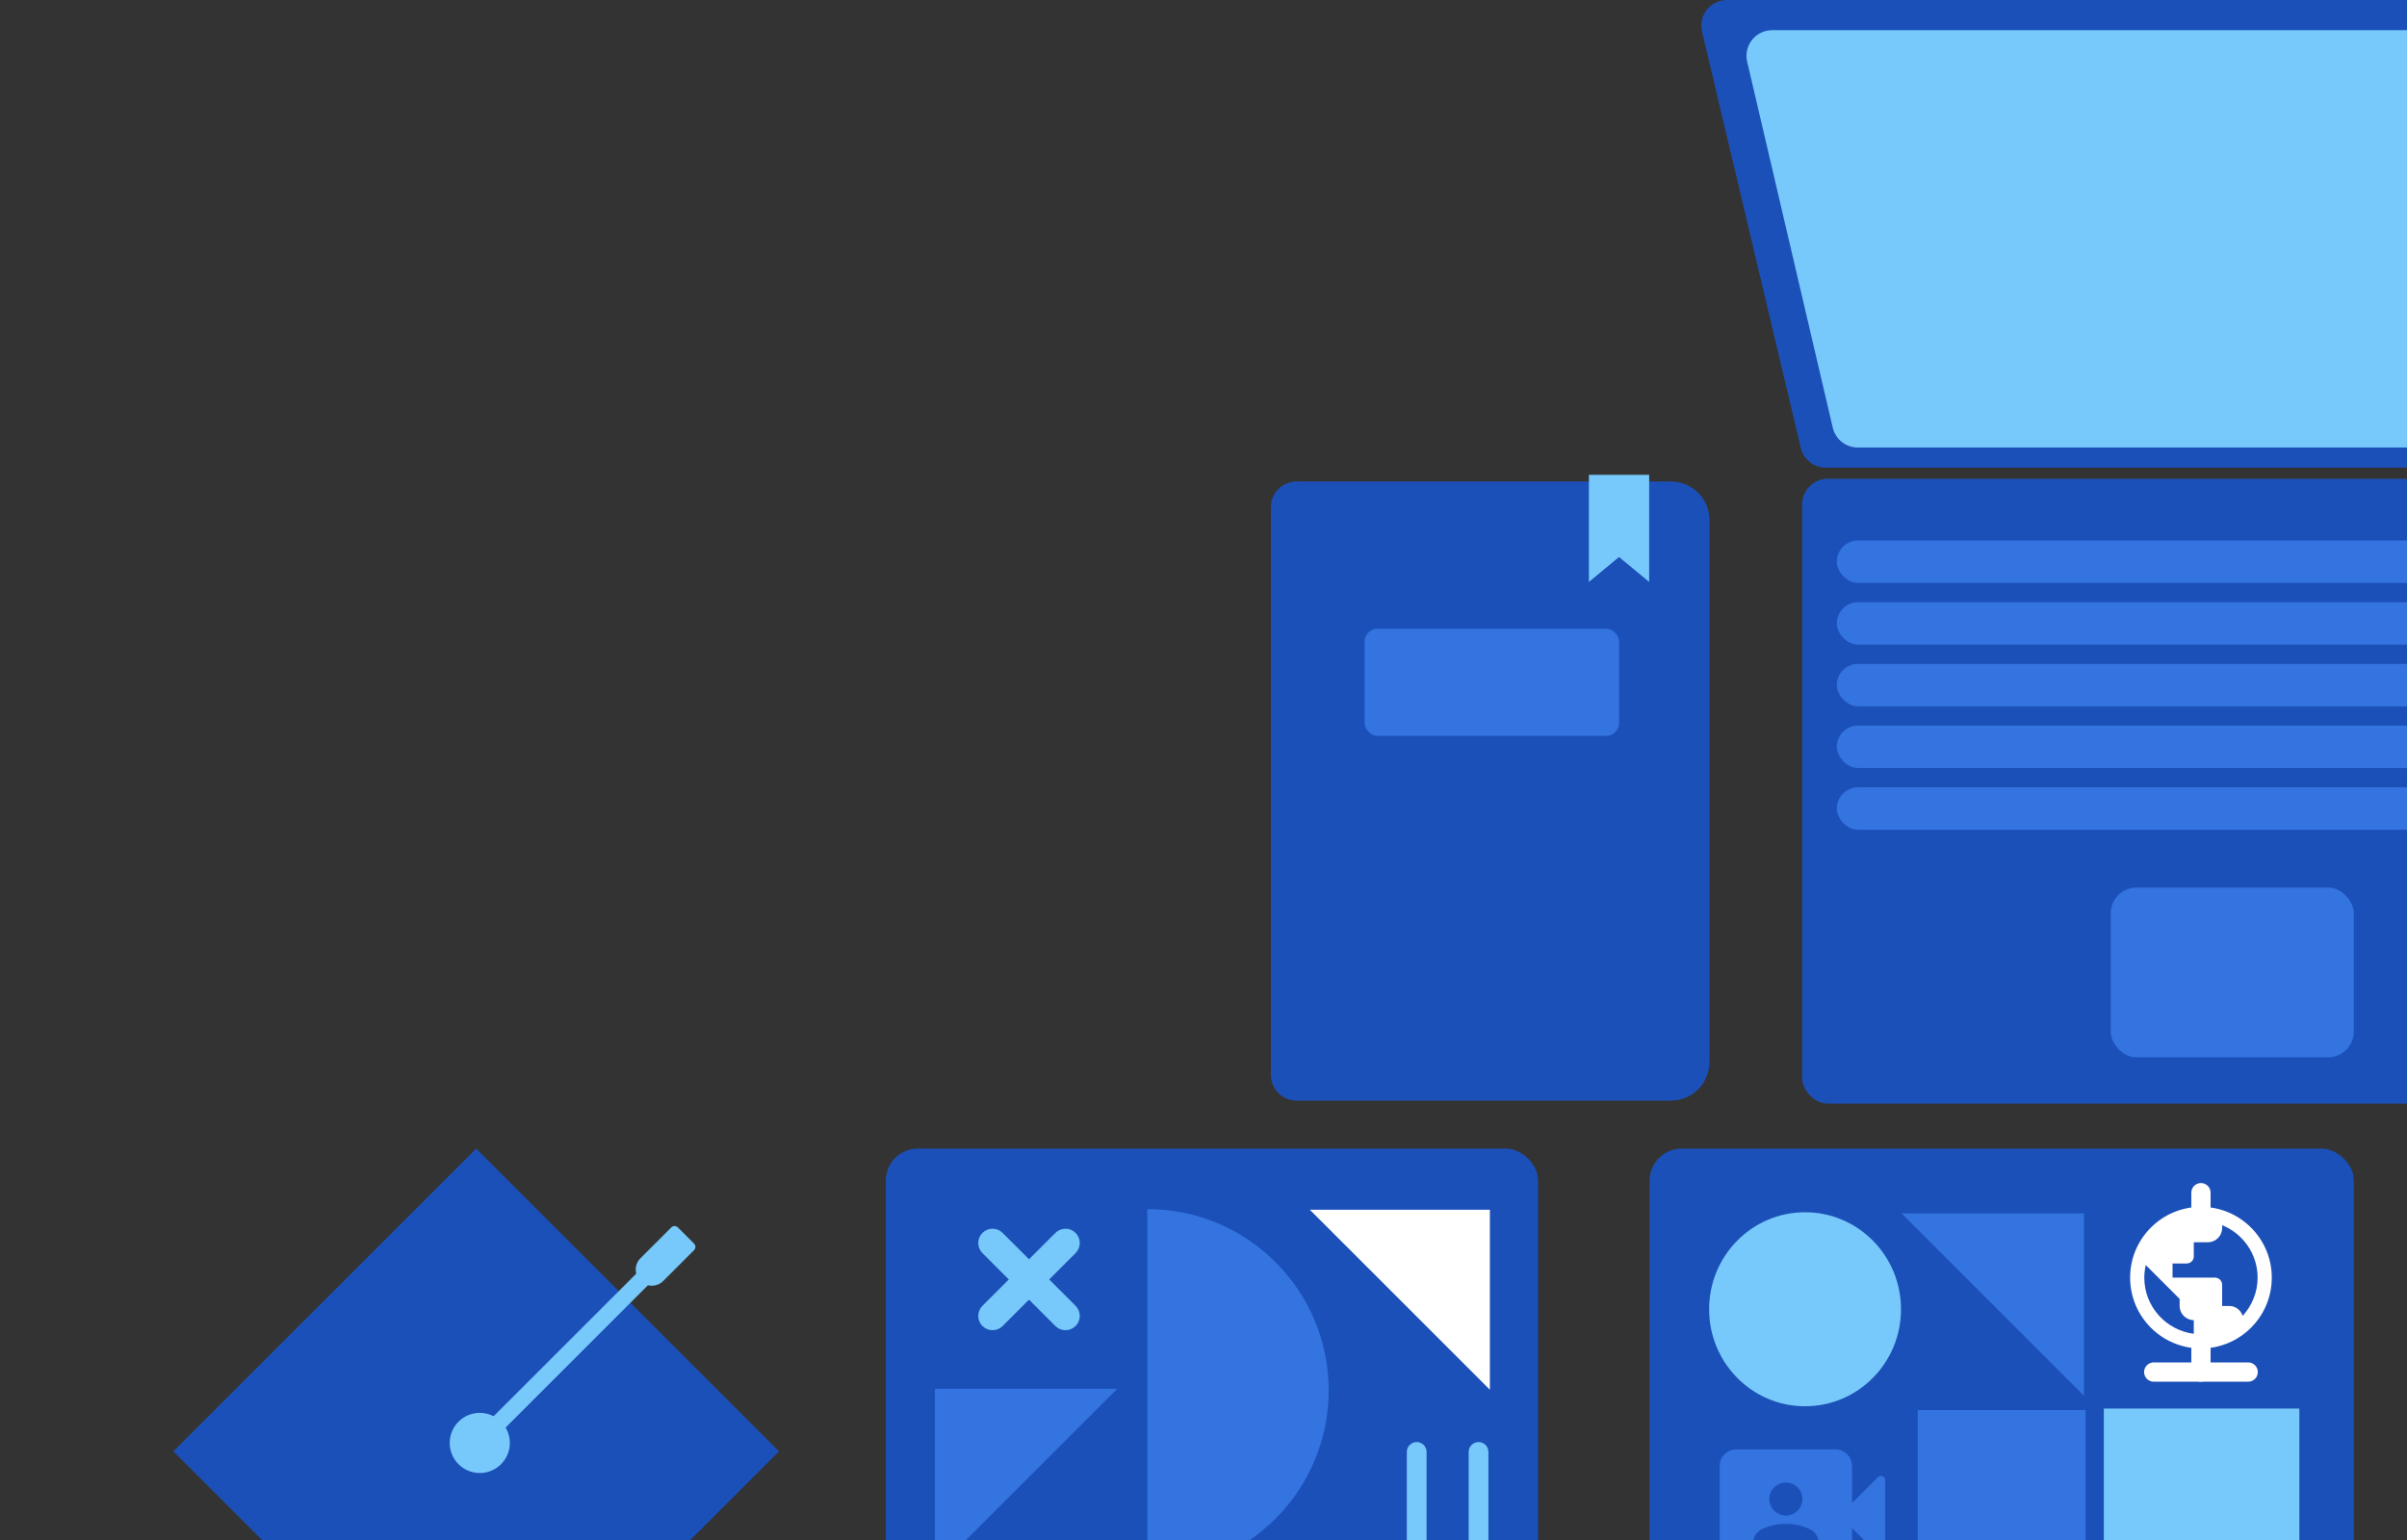 <?xml version="1.0" encoding="utf-8"?>
<svg xmlns="http://www.w3.org/2000/svg" fill="none" viewBox="0 0 375 240" height="240" width="375">
<rect x="0" y="0" width="375" height="240" fill="#333333" stroke="none"/>
<g clip-path="url(#clip0_1380_3065)">
<rect fill="#1C50B9" transform="rotate(45 74.185 179)" height="66.729" width="66.729" y="179" x="74.185"/>
<path fill="#76C9FA" d="M79.433 224.873C79.433 227.461 77.335 229.559 74.747 229.559C72.159 229.559 70.061 227.461 70.061 224.873C70.061 222.285 72.159 220.187 74.747 220.187C77.335 220.187 79.433 222.285 79.433 224.873Z"/>
<path fill="#76C9FA" d="M101.52 197.911C102.021 198.412 102.021 199.224 101.52 199.725L75.466 225.779C74.965 226.28 74.153 226.28 73.652 225.779C73.151 225.278 73.151 224.466 73.652 223.965L99.706 197.911C100.207 197.41 101.019 197.41 101.52 197.911Z" clip-rule="evenodd" fill-rule="evenodd"/>
<path fill="#76C9FA" d="M103.324 199.637C102.345 200.616 100.758 200.616 99.779 199.637V199.637C98.8 198.658 98.8 197.071 99.779 196.092L104.59 191.281C104.87 191.002 105.323 191.002 105.603 191.281L108.135 193.813C108.415 194.093 108.415 194.547 108.135 194.826L103.324 199.637Z"/>
<path fill="#1C50B9" d="M260.321 75.043C263.635 75.043 266.321 77.729 266.321 81.043L266.321 165.527C266.321 168.841 263.635 171.527 260.321 171.527L202 171.527C199.791 171.527 198 169.737 198 167.527L198 79.043C198 76.834 199.791 75.043 202 75.043L260.321 75.043Z"/>
<rect fill="#3474E0" rx="2" height="16.689" width="39.637" y="97.99" x="212.602"/>
<path fill="#76C9FA" d="M247.545 74L256.933 74L256.933 90.689L252.239 86.808L247.545 90.689L247.545 74Z"/>
<rect fill="#1C50B9" rx="4" height="97.367" width="134.029" y="74.618" x="280.76"/>
<rect fill="#3474E0" rx="3.306" height="6.611" width="123.211" y="84.233" x="286.169"/>
<rect fill="#3474E0" rx="3.306" height="6.611" width="123.211" y="93.85" x="286.169"/>
<rect fill="#3474E0" rx="3.306" height="6.611" width="123.211" y="103.466" x="286.169"/>
<rect fill="#3474E0" rx="3.306" height="6.611" width="123.211" y="113.083" x="286.169"/>
<rect fill="#3474E0" rx="3.306" height="6.611" width="123.211" y="122.7" x="286.169"/>
<rect fill="#3474E0" rx="4" height="26.445" width="37.865" y="138.326" x="328.842"/>
<path fill="#1C50B9" d="M265.167 4.923C264.571 2.41 266.476 0 269.059 0H421.26C424.044 0 425.976 2.773 425.013 5.384L401.079 70.264C400.499 71.836 399.002 72.88 397.326 72.88H284.447C282.593 72.88 280.982 71.606 280.555 69.803L265.167 4.923Z"/>
<path fill="#76C9FA" d="M272.2 9.612C271.613 7.103 273.518 4.702 276.095 4.702H414.151C416.95 4.702 418.884 7.503 417.891 10.12L396.259 67.163C395.67 68.717 394.181 69.745 392.519 69.745H289.431C287.573 69.745 285.959 68.465 285.536 66.656L272.2 9.612Z"/>
<rect fill="#1C50B9" transform="matrix(-4.37114e-08 -1 -1 4.37114e-08 239.623 253.13)" rx="5" height="101.623" width="74.13"/>
<path fill="#3474E0" d="M178.747 188.434C194.352 188.434 207.002 201.084 207.002 216.689C207.002 232.293 194.352 244.943 178.747 244.943C178.747 209.95 178.747 210.415 178.747 188.434Z"/>
<path fill="#76C9FA" d="M230.35 224.736C231.2 224.736 231.889 225.425 231.889 226.275L231.889 240.233C231.889 241.084 231.2 241.773 230.35 241.773V241.773C229.499 241.773 228.81 241.084 228.81 240.233L228.81 226.275C228.81 225.425 229.499 224.736 230.35 224.736V224.736Z" clip-rule="evenodd" fill-rule="evenodd"/>
<path fill="#76C9FA" d="M220.715 224.736C221.565 224.736 222.254 225.425 222.254 226.275L222.254 240.233C222.254 241.084 221.565 241.773 220.715 241.773V241.773C219.865 241.773 219.176 241.084 219.176 240.233L219.176 226.275C219.176 225.425 219.865 224.736 220.715 224.736V224.736Z" clip-rule="evenodd" fill-rule="evenodd"/>
<path fill="#3474E0" d="M145.657 244.84L145.657 216.436L174.061 216.436L145.657 244.84Z"/>
<path fill="white" d="M232.116 188.532L204.066 188.532L232.116 216.582L232.116 188.532Z"/>
<path stroke="#76C9FA" fill="#76C9FA" d="M153.413 206.298C152.739 205.624 152.739 204.531 153.413 203.858L164.777 192.494C165.451 191.82 166.543 191.82 167.217 192.494V192.494C167.891 193.167 167.891 194.26 167.217 194.934L155.853 206.298C155.179 206.972 154.087 206.972 153.413 206.298V206.298Z" clip-rule="evenodd" fill-rule="evenodd"/>
<path stroke="#76C9FA" fill="#76C9FA" d="M153.413 192.494C154.086 191.82 155.179 191.82 155.853 192.494L167.217 203.858C167.891 204.531 167.891 205.624 167.217 206.298V206.298C166.543 206.972 165.45 206.972 164.777 206.298L153.413 194.934C152.739 194.26 152.739 193.167 153.413 192.494V192.494Z" clip-rule="evenodd" fill-rule="evenodd"/>
<rect fill="#1C50B9" transform="matrix(-4.37114e-08 -1 -1 4.37114e-08 366.708 258.611)" rx="5" height="109.708" width="79.611"/>
<ellipse fill="#76C9FA" ry="15.119" rx="14.947" cy="204.04" cx="281.22"/>
<rect fill="#76C9FA" height="30.465" width="30.465" y="219.516" x="327.765"/>
<rect fill="#3474E0" transform="rotate(-90 298.776 245.891)" height="26.144" width="26.144" y="245.891" x="298.776"/>
<path fill="#3474E0" d="M288.541 234.235V228.461C288.541 227.044 287.381 225.884 285.964 225.884H270.499C269.082 225.884 267.922 227.044 267.922 228.461V243.925C267.922 245.343 269.082 246.503 270.499 246.503H285.964C287.381 246.503 288.541 245.343 288.541 243.925V238.152L292.6 242.186C293 242.598 293.696 242.302 293.696 241.735V230.652C293.696 230.085 293 229.789 292.6 230.201L288.541 234.235ZM278.231 231.039C279.649 231.039 280.809 232.198 280.809 233.616C280.809 235.034 279.649 236.193 278.231 236.193C276.814 236.193 275.654 235.034 275.654 233.616C275.654 232.198 276.814 231.039 278.231 231.039ZM283.386 241.348H273.077V240.614C273.077 239.57 273.695 238.642 274.649 238.229C275.744 237.753 276.956 237.482 278.231 237.482C279.507 237.482 280.719 237.753 281.814 238.229C282.768 238.642 283.386 239.57 283.386 240.614V241.348Z"/>
<path fill="#3474E0" d="M296.273 189.112L324.677 189.112L324.677 217.516L296.273 189.112Z"/>
<path fill="white" d="M342.898 188.08C336.808 188.08 331.864 193.023 331.864 199.114C331.864 205.205 336.808 210.149 342.898 210.149C348.989 210.149 353.933 205.205 353.933 199.114C353.933 193.023 348.989 188.08 342.898 188.08ZM334.071 199.114C334.071 198.441 334.159 197.779 334.303 197.15L339.577 202.425V203.528C339.577 204.742 340.57 205.735 341.784 205.735V207.864C337.448 207.313 334.071 203.605 334.071 199.114ZM349.398 205.073C349.111 204.179 348.294 203.528 347.301 203.528H346.198V200.218C346.198 199.611 345.701 199.114 345.094 199.114H338.474V196.907H340.681C341.287 196.907 341.784 196.411 341.784 195.804V193.597H343.991C345.205 193.597 346.198 192.604 346.198 191.39V190.938C349.431 192.24 351.726 195.418 351.726 199.114C351.726 201.409 350.832 203.506 349.398 205.073Z"/>
<path stroke-linecap="round" stroke-width="3" stroke="white" d="M342.899 185.873L342.899 190.287"/>
<path stroke-linecap="round" stroke-width="3" stroke="white" d="M342.899 209.413L342.899 213.827"/>
<path stroke-linecap="round" stroke-width="3" stroke="white" d="M350.255 213.827H335.543"/>
</g>
<defs>
<clipPath id="clip0_1380_3065">
<rect fill="white" height="240" width="375"/>
</clipPath>
</defs>
</svg>